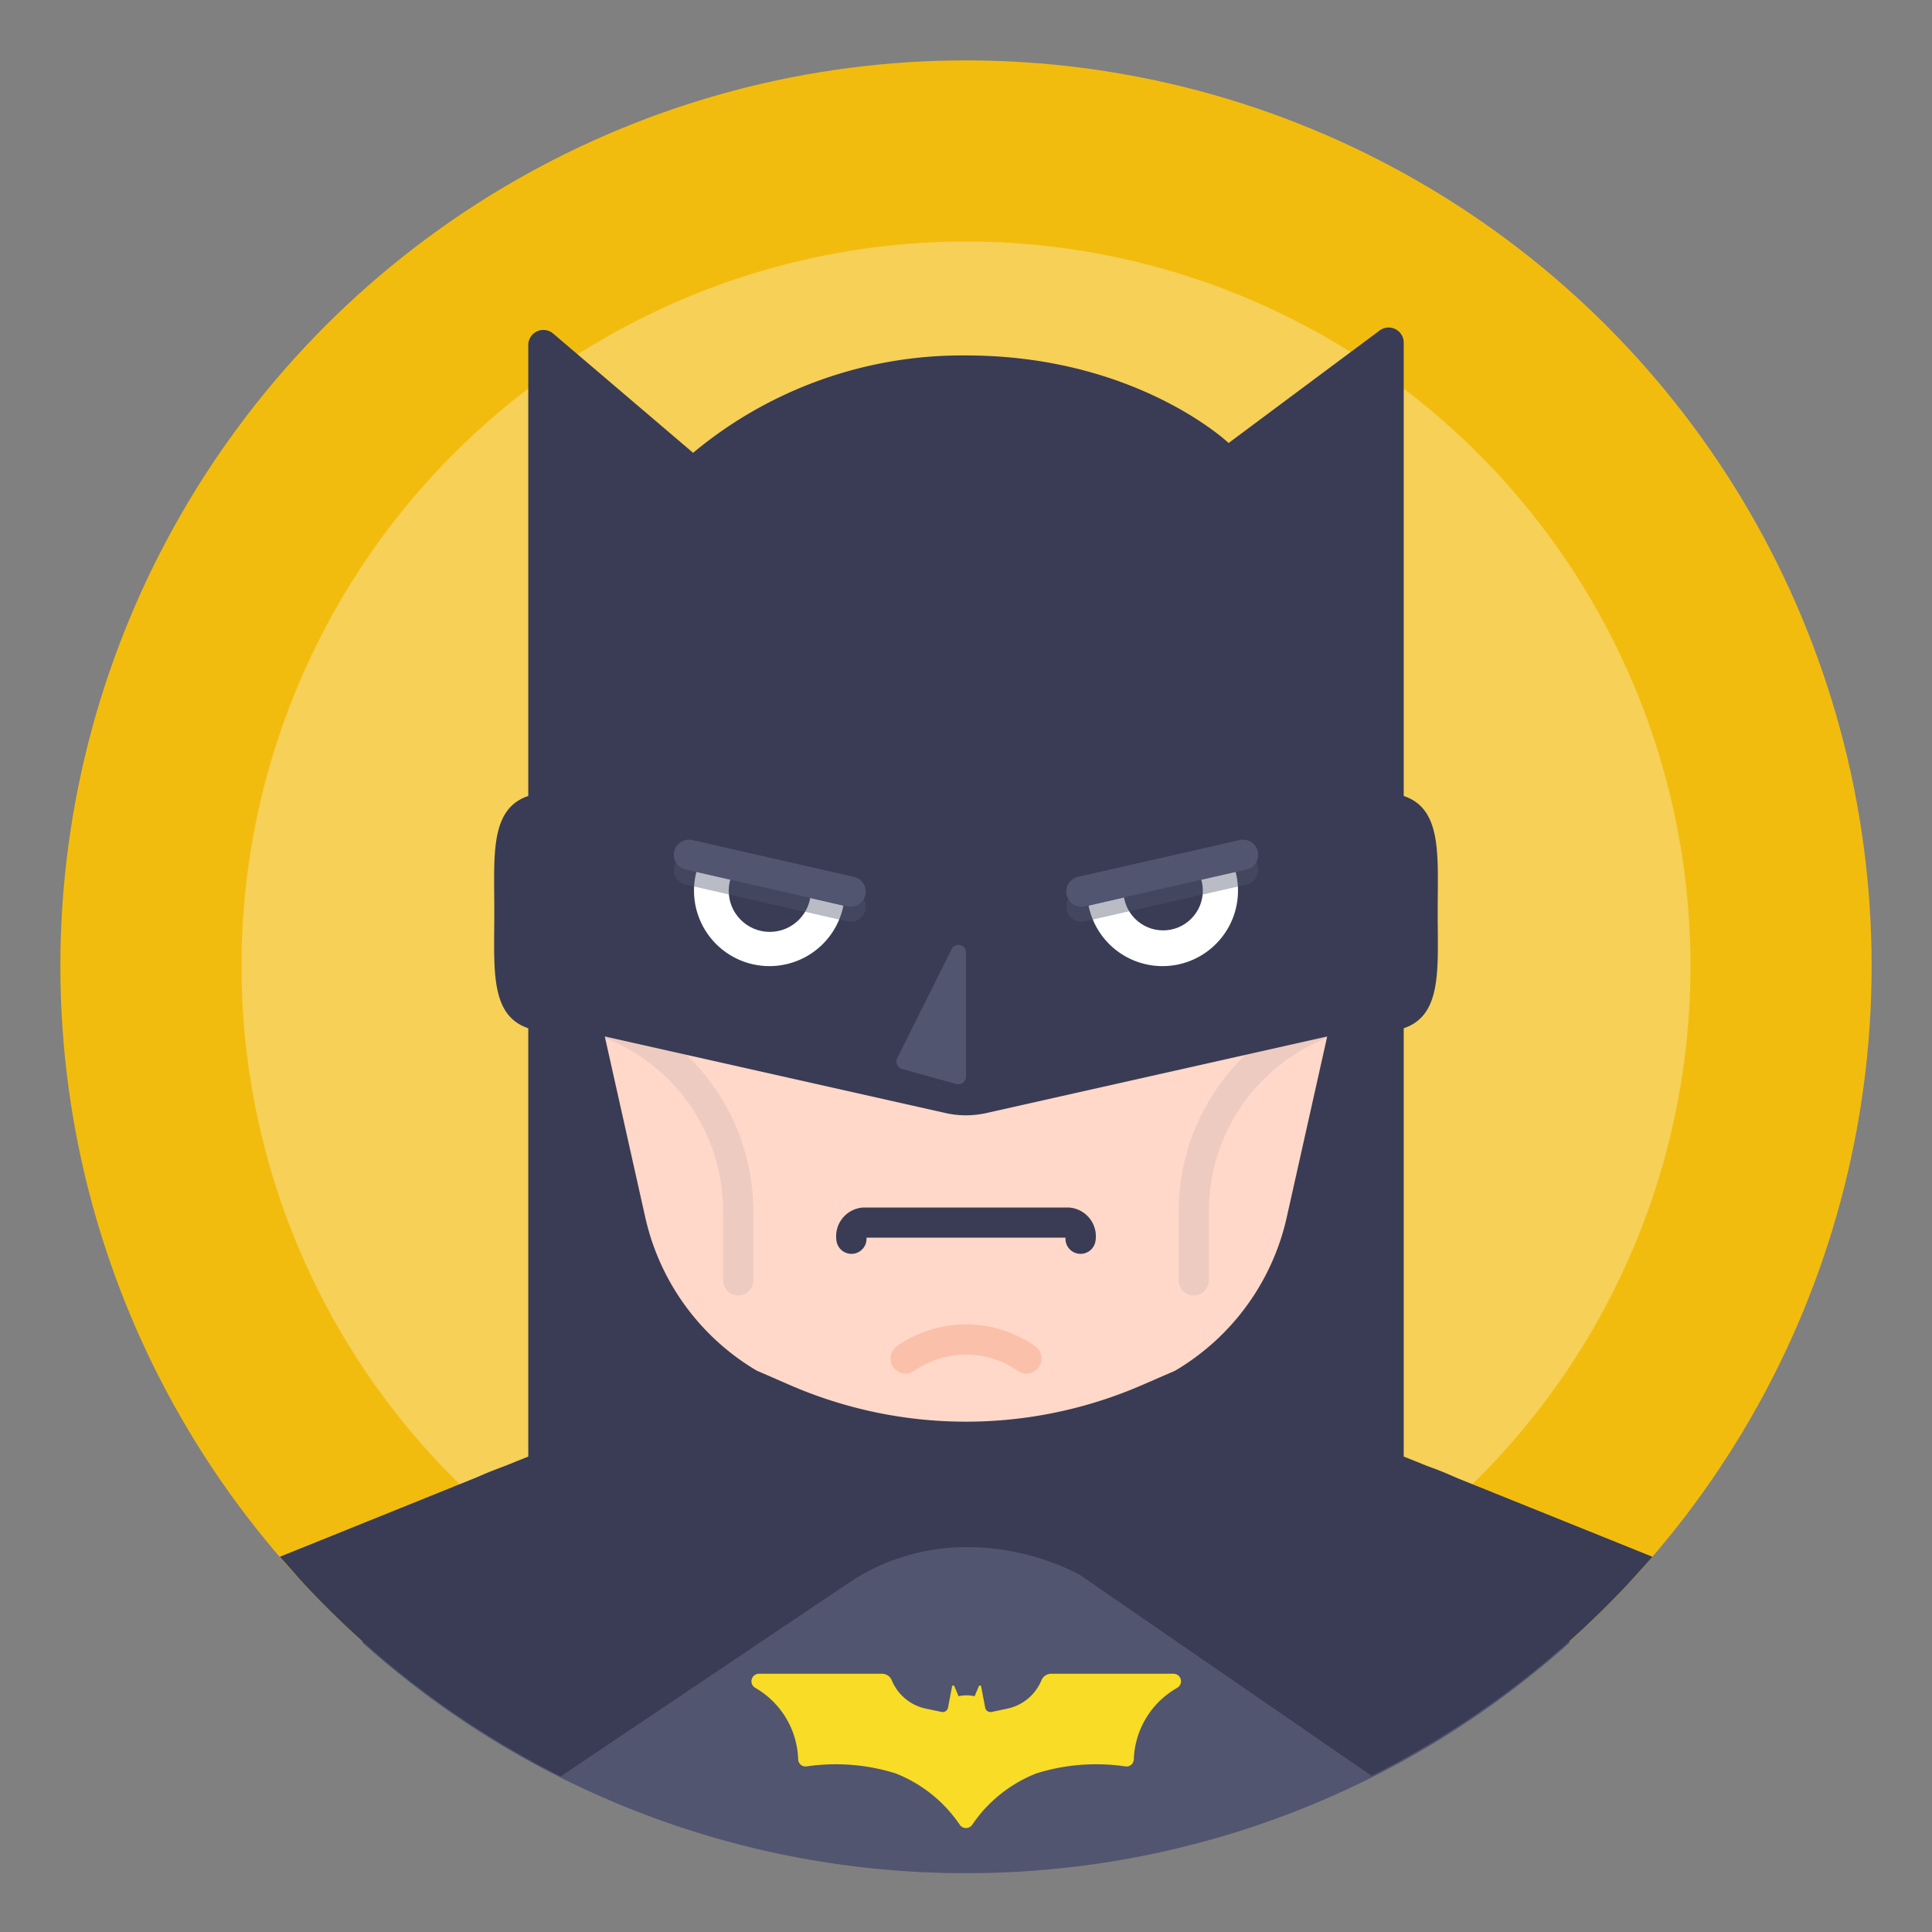 <?xml version="1.0" encoding="UTF-8" standalone="no"?> <svg xmlns:xlink="http://www.w3.org/1999/xlink" xmlns="http://www.w3.org/2000/svg" width="128" height="128" viewBox="0 0 128 128" data-name="Layer 1" id="Layer_1"><rect x="0" y="0" width="128" height="128" fill="#808080" stroke="none"/><defs fill="#000000" style=""><style fill="#000000" style="">.cls-1{fill:#f2bc0f;}.cls-2,.cls-8{fill:#ffffff;}.cls-2{opacity:0.3;}.cls-3{fill:#515570;}.cls-4{fill:#393c54;}.cls-5{fill:#ffd8c9;}.cls-10,.cls-12,.cls-6,.cls-7,.cls-9{fill:none;stroke-linecap:round;stroke-linejoin:round;stroke-width:2px;}.cls-6{stroke:#393c54;}.cls-10,.cls-7,.cls-9{stroke:#515570;}.cls-7{opacity:0.1;}.cls-9{opacity:0.4;}.cls-11{fill:#f8dc25;}.cls-12{stroke:#fbc0aa;}</style></defs><title fill="#000000" style=""></title><circle class="cls-1" cx="64" cy="64" r="60" fill="#000000" style=""></circle><circle class="cls-2" cx="64" cy="64" r="48" fill="#000000" style=""></circle><path class="cls-3" d="M64,124.1a59.78,59.78,0,0,0,40-15.28l-2.39-5.68c-1.71-4-6.22-6.64-11.29-6.64H37.69c-5.07,0-9.58,2.66-11.29,6.64L24,108.82A59.78,59.78,0,0,0,64,124.1Z" fill="#000000" style=""></path><path class="cls-4" d="M95.25,60.43c0,4.38.45,7.93-3.93,7.93a7.93,7.93,0,1,1,0-15.86C95.7,52.5,95.25,56.05,95.25,60.43Z" fill="#000000" style=""></path><path class="cls-4" d="M44.61,60.43a7.93,7.93,0,0,1-7.93,7.93c-4.38,0-3.93-3.55-3.93-7.93s-.45-7.93,3.93-7.93A7.93,7.93,0,0,1,44.61,60.43Z" fill="#000000" style=""></path><path class="cls-5" d="M64,95.37A28.31,28.31,0,0,1,35.68,67.05V52.43c0-15.64,12.68-25.32,28.32-25.32s28.32,9.68,28.32,25.32V67.05A28.31,28.31,0,0,1,64,95.37Z" fill="#000000" style=""></path><path class="cls-6" d="M56.41,82.07A.91.91,0,0,1,57.25,81h13.5a.91.91,0,0,1,.84,1.07" fill="#000000" style=""></path><path class="cls-7" d="M90.91,67A13.34,13.34,0,0,0,79.09,80.34v4.49" fill="#000000" style=""></path><path class="cls-7" d="M37.09,67A13.34,13.34,0,0,1,48.91,80.34v4.49" fill="#000000" style=""></path><path class="cls-4" d="M35,67.53l27.68,6.22a6.14,6.14,0,0,0,2.63,0L93,67.53V22.7a1,1,0,0,0-1.6-.8l-10,7.45s-6.12-5.8-17.39-5.8A27.83,27.83,0,0,0,45.92,30l-9.27-7.9a1,1,0,0,0-1.65.76Z" fill="#000000" style=""></path><path class="cls-8" d="M46.13,57.75,55.88,60a5,5,0,1,1-9.75-2.21Z" fill="#000000" style=""></path><circle class="cls-4" cx="51" cy="59.02" r="2.72" fill="#000000" style=""></circle><line class="cls-9" x1="56.36" x2="45.64" y1="60.07" y2="57.63" fill="#000000" style=""></line><line class="cls-10" x1="56.36" x2="45.64" y1="59.07" y2="56.63" fill="#000000" style=""></line><path class="cls-11" d="M78,111.82a.5.5,0,0,0-.26-.93H69.65a.7.7,0,0,0-.65.43h0a3.15,3.15,0,0,1-2.3,1.89l-1,.21a.36.36,0,0,1-.43-.29L65,111.72a.08.08,0,0,0-.15,0l-.28.66a2.37,2.37,0,0,0-1.06,0l-.28-.66a.08.08,0,0,0-.15,0l-.27,1.41a.36.36,0,0,1-.43.29l-1-.21a3.15,3.15,0,0,1-2.3-1.89h0a.7.7,0,0,0-.65-.43H50.29a.5.5,0,0,0-.26.93,5.67,5.67,0,0,1,2.85,4.72.49.49,0,0,0,.56.49,13.27,13.27,0,0,1,5.89.46,9.19,9.19,0,0,1,4.26,3.41.5.5,0,0,0,.82,0,9.19,9.19,0,0,1,4.26-3.41,13.27,13.27,0,0,1,5.89-.46.49.49,0,0,0,.56-.49A5.67,5.67,0,0,1,78,111.82Z" fill="#000000" style=""></path><path class="cls-8" d="M81.87,57.75,72.12,60a5,5,0,1,0,9.75-2.21Z" fill="#000000" style=""></path><circle class="cls-4" cx="77.06" cy="59.01" r="2.63" fill="#000000" style=""></circle><line class="cls-9" x1="71.64" x2="82.36" y1="60.07" y2="57.63" fill="#000000" style=""></line><line class="cls-10" x1="71.64" x2="82.36" y1="59.07" y2="56.63" fill="#000000" style=""></line><path class="cls-4" d="M93,96.5V67l-5,1.36L85.25,80.65a15.8,15.8,0,0,1-7.39,10.16l-2.14.93a29.26,29.26,0,0,1-23.44,0l-2.14-.93a15.8,15.8,0,0,1-7.39-10.16L40,68.36,35,67V96.5l-16.46,6.64,1.37,1.55a60.21,60.21,0,0,0,17.24,13l19.35-13A14,14,0,0,1,64,102.5a16.37,16.37,0,0,1,7.5,1.81l19.37,13.34a60.39,60.39,0,0,0,17-12.72c.56-.61,1.1-1.21,1.61-1.79Z" fill="#000000" style=""></path><path class="cls-12" d="M60,90a7,7,0,0,1,8,0" fill="#000000" style=""></path><path class="cls-3" d="M64,63.12v8.21a.51.51,0,0,1-.63.49l-3.62-1a.51.51,0,0,1-.31-.71l3.61-7.23A.5.5,0,0,1,64,63.12Z" fill="#000000" style=""></path></svg> 